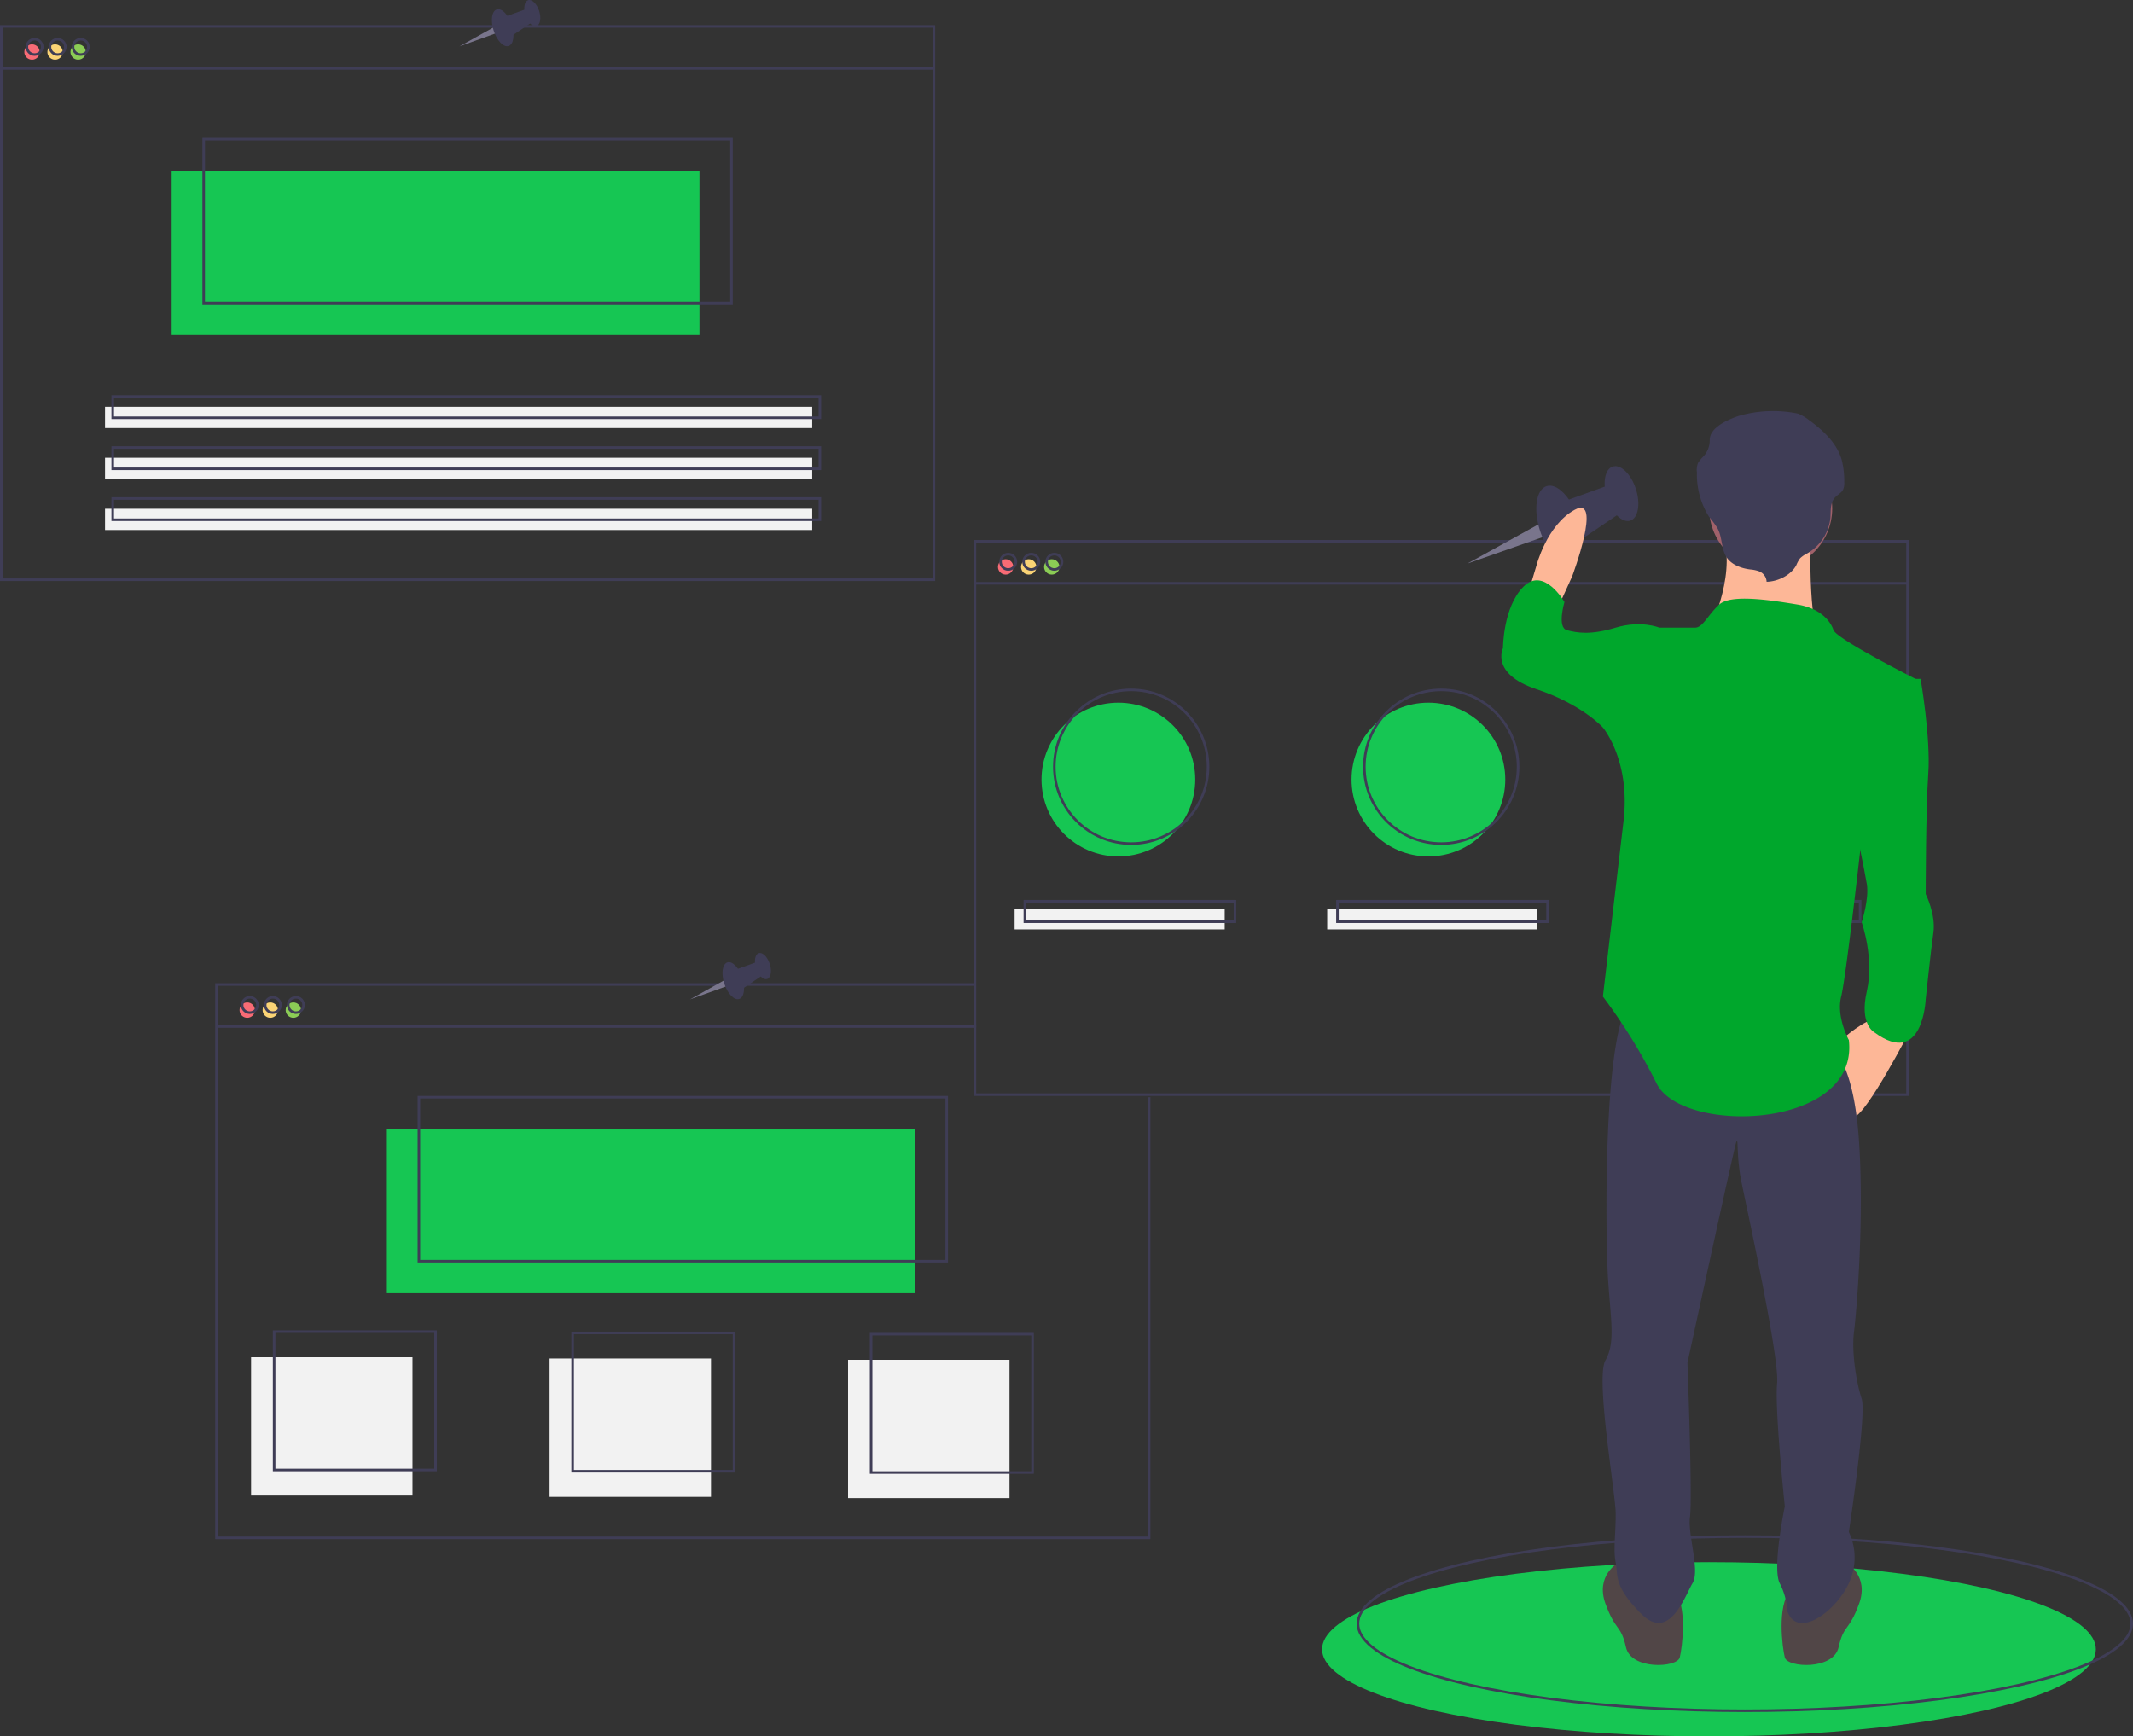 <?xml version="1.0" encoding="UTF-8"?>
<svg viewBox="0 0 832.5 677.8" xmlns="http://www.w3.org/2000/svg">
    <rect x="0" y="0" width="832.5" height="677.8" fill="#333333" stroke="none"/>
    <style>
        <![CDATA[.B{stroke-miterlimit:10}.C{fill:none}.D{stroke:#3f3d56}.E{fill:#3f3d56}.F{fill:#16c653}.G{fill:#f86b75}.H{fill:#fad375}.I{fill:#8bcc55}.J{fill:#f2f2f2}.K{fill:#79758c}]]></style>
    <ellipse class="F" cx="667" cy="643.8" rx="151" ry="34"/>
    <ellipse class="C D" cx="681" cy="633.8" rx="151" ry="34"/>
    <g class="F">
        <circle cx="436.5" cy="304.3" r="30"/>
        <circle cx="557.5" cy="304.3" r="30"/>
    </g>
    <circle cx="678.5" cy="304.3" r="30" fill="#4285f4"/>
    <circle class="G" cx="12.5" cy="20.3" r="3"/>
    <circle class="H" cx="21.5" cy="20.3" r="3"/>
    <circle class="I" cx="30.5" cy="20.3" r="3"/>
    <path class="F" d="M67 66.8h206v64H67z"/>
    <g class="C D">
        <path class="B" d="M.5 10.3h364v216H.5zm0 16.4h364"/>
        <circle cx="13.5" cy="18.3" r="3"/>
        <circle cx="22.5" cy="18.3" r="3"/>
        <circle cx="31.5" cy="18.3" r="3"/>
        <path class="B" d="m79.5 54.3h206v64h-206z"/>
    </g>
    <path class="J" d="M41 158.8h276v8.3H41zm0 19.9h276v8.3H41zm0 19.9h276v8.3H41z"/>
    <path class="B C D" d="M44 154.8h276v8.3H44zm0 19.9h276v8.3H44zm0 19.9h276v8.3H44z"/>
    <circle class="G" cx="96.5" cy="394.3" r="3"/>
    <circle class="H" cx="105.5" cy="394.3" r="3"/>
    <circle class="I" cx="114.5" cy="394.3" r="3"/>
    <path class="F" d="M151 440.8h206v64H151z"/>
    <g class="C D">
        <path class="B" d="M448.5 428.3v172h-364v-216h296m-296 16.4H381"/>
        <circle cx="97.5" cy="392.3" r="3"/>
        <circle cx="106.5" cy="392.3" r="3"/>
        <circle cx="115.5" cy="392.3" r="3"/>
        <path class="B" d="m163.5 428.3h206v64h-206z"/>
    </g>
    <circle class="G" cx="392.5" cy="221.3" r="3"/>
    <circle class="H" cx="401.5" cy="221.3" r="3"/>
    <circle class="I" cx="410.5" cy="221.3" r="3"/>
    <g class="C D">
        <path class="B" d="m380.5 211.3h364v216h-364zm0 16.4h364"/>
        <circle cx="393.5" cy="219.3" r="3"/>
        <circle cx="402.5" cy="219.3" r="3"/>
        <circle cx="411.5" cy="219.3" r="3"/>
        <circle cx="441.5" cy="299.3" r="30"/>
        <circle cx="562.5" cy="299.3" r="30"/>
        <circle cx="683.5" cy="299.3" r="30"/>
    </g>
    <path class="J" d="m396 354.8h82v8h-82zm122 0h82v8h-82zm122 0h82v8h-82z"/>
    <path class="B C D" d="m400 351.8h82v8h-82zm122 0h82v8h-82zm122 0h82v8h-82z"/>
    <path class="J" d="M98 529.8h63v54H98zm116.5.5h63v54h-63zm116.5.5h63v54h-63z"/>
    <path class="B C D" d="M107 519.8h63v54h-63zm116.5.5h63v54h-63zm116.5.5h63v54h-63z"/>
    <path class="K" d="m600.8 204.5-28.1 15.5 29.9-10.5z"/>
    <g class="E">
        <ellipse transform="rotate(342 349.7 840.6)" cx="792.3" cy="315.9" rx="7.8" ry="15.8"/>
        <ellipse transform="rotate(342 374 828.6)" cx="816.7" cy="303.8" rx="5.9" ry="11.1"/>
        <path d="M610.4 195.7L629 189l3.9 10.9-18 12.2z"/>
    </g>
    <path d="m608.6 236 5-11s12-32 1-26-15 22-15 22l-3 10zm137 166s-17 33-22 34-5-30-5-30 10-9 14-8 13 4 13 4z"
          fill="#fdb797"/>
    <path d="m720.6 610s9 5 5 16-6 8-8 17-20 8-21 4-3-20 2-26 22-11 22-11zm-89 0s-9 5-5 16 6 8 8 17 20 8 21 4 3-20-2-26-22-11-22-11z"
          fill="#514647"/>
    <path class="E"
          d="M715.6 410s8 5 10 36-1 66-2 74 1 20 3 26-5 52-5 52a23.4 23.4 0 010 20c-5 11-20 22-24 11a27.1 27.1 0 00-3-11c-3-6 2-30 2-30s-4-38-3-48-12-69-14-79-1-18-2-15-19 86-19 86 2 53 1 60 4 21 1 26-9 23-20 12-9-15-10-20 0-11 0-19-8-53-4-60 2-16 1-32-2-93 8-107 80 18 80 18z"/>
    <circle cx="691.1" cy="198.5" r="24" fill="#a0616a"/>
    <path d="m706.6 208s-1 36 4 42-43-5-43-5 11-23 4-38 35 1 35 1z" fill="#fdb797"/>
    <g fill="#00a72c">
        <path d="m715.6 246s-2-8-14-10-26.2-4-30.6 0-6.4 9-9.4 9h-14l-22 39s11 13 8 37l-8 68a220 220 0 0 1 21 34c10 20 79 18 75-17 0 0-5-9-3-17s8-62 8-62l23-61s-32-16-34-20z"/>
        <path d="m742.6 265h7s4 23 3 37-1 47-1 47 4 8 3 15-3 26-3 26-1 27-20 13c0 0-6-3-3-16s-2-27-2-27 3-9 2-15-5-25-5-25zm-90-17-5-3s-7-3-17 0-15 2-19 1-1-11-1-11-8-14-16-6-8 24-8 24-5 10 13 16 26 15 26 15h20z"/>
    </g>
    <path class="E"
          d="M689.5 227.1a4.6 4.6 0 00-3-4.1 13.1 13.1 0 00-3.3-.7c-3.4-.4-7-1.7-9-4.3-2.6-3.4-1.8-8.3-4-12a41.9 41.9 0 00-3.2-4.3 31 31 0 01-4.7-17.3 7.4 7.4 0 01.4-3.6 13.9 13.9 0 012.3-2.8 9.4 9.4 0 002.3-6.2c-.1-4.7 6.5-7.8 11.2-9.4a48.1 48.1 0 0123.4-.9 19.6 19.6 0 014.3 2.6c5.5 4 10.8 9 12.6 15.4a33.3 33.3 0 011 8.8 5.8 5.8 0 01-.4 2.7c-.6 1.4-2.2 2.1-3.2 3.2-2 2.2-1.6 5.2-1.8 8a18.2 18.2 0 01-9 13.8 11.4 11.4 0 00-2.8 1.9 12.3 12.3 0 00-1.5 2.7c-2 3.8-7 6.4-11.6 6.5z"/>
    <path class="K" d="m192.6 10.7-13.3 7.4 14.2-5.1z"/>
    <g class="E">
        <ellipse transform="rotate(342 -62.6 646.6)" cx="380" cy="121.9" rx="3.7" ry="7.5"/>
        <ellipse transform="rotate(342 -51 641)" cx="391.6" cy="116.2" rx="2.8" ry="5.3"/>
        <path d="m197.1 6.5 8.9-3.2 1.9 5.2-8.6 5.8z"/>
    </g>
    <path class="K" d="m282.6 382.7-13.3 7.4 14.2-5.1z"/>
    <g class="E">
        <ellipse transform="rotate(342 27.4 1018.6)" cx="470" cy="493.9" rx="3.7" ry="7.5"/>
        <ellipse transform="rotate(342 39 1013)" cx="481.6" cy="488.2" rx="2.8" ry="5.3"/>
        <path d="m287.1 378.5 8.9-3.2 1.9 5.2-8.6 5.8z"/>
    </g>
</svg>